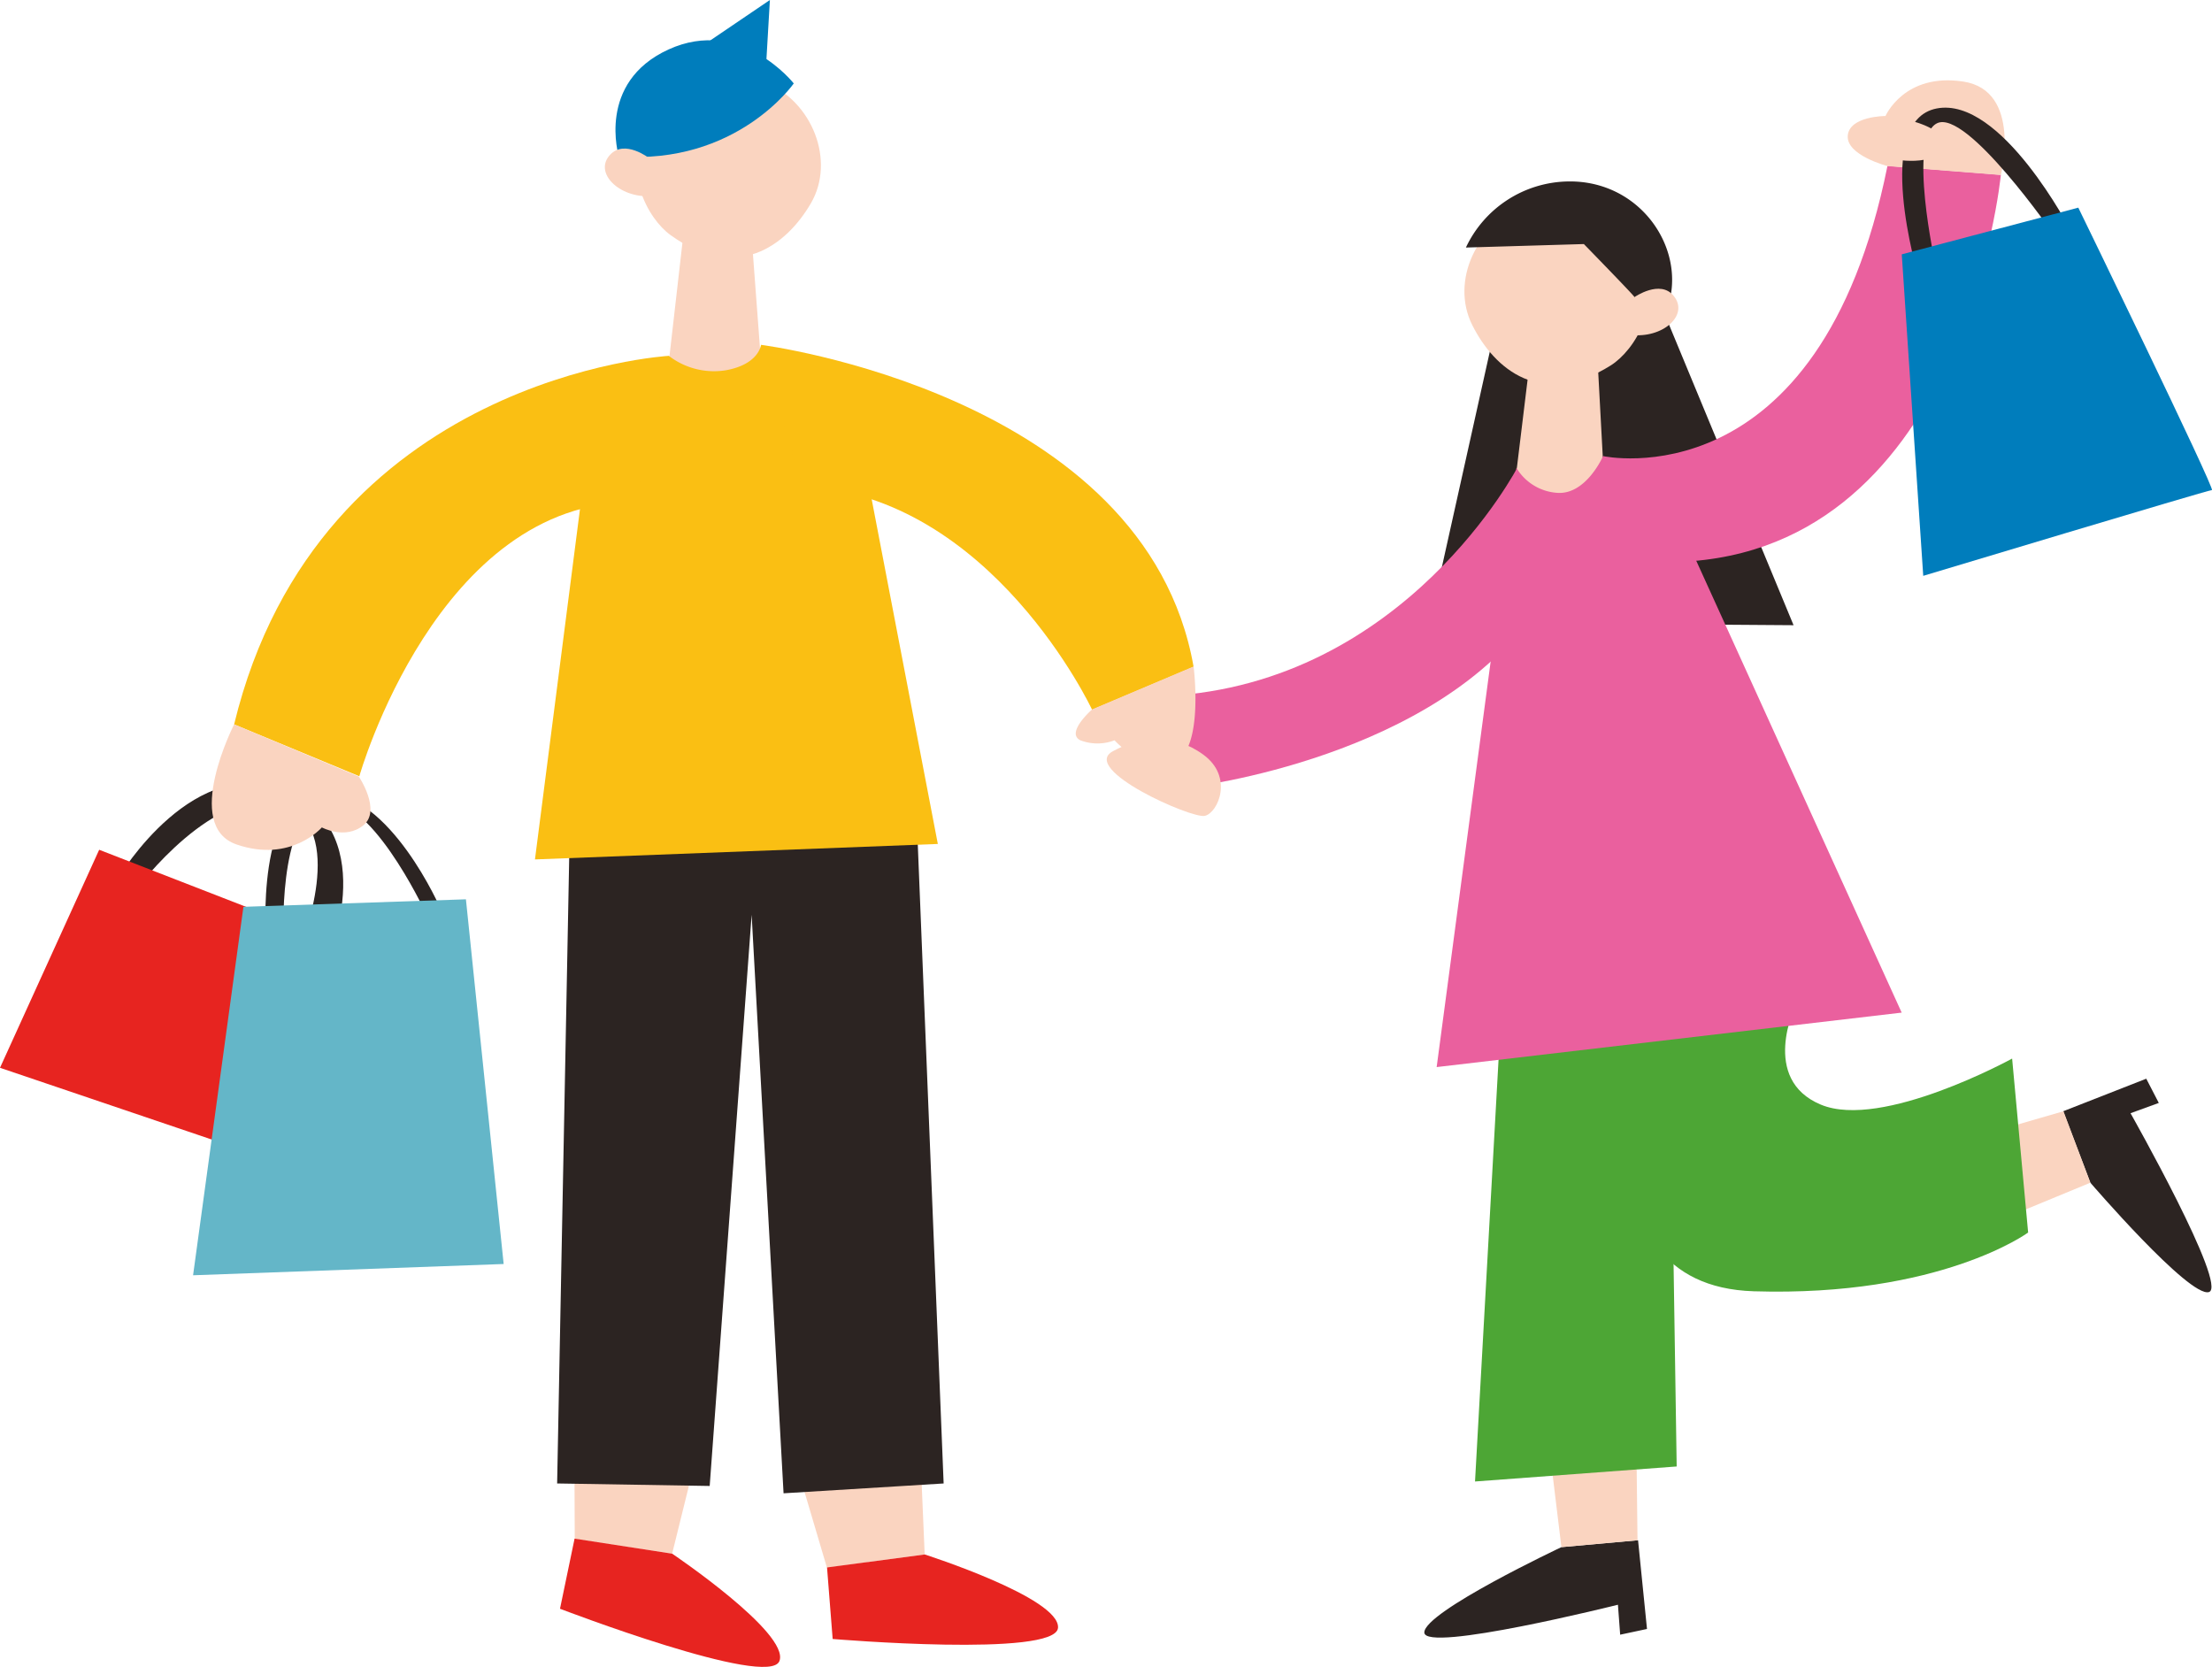 <svg xmlns="http://www.w3.org/2000/svg" viewBox="0 0 247.35 186.44"><defs><style>.cls-1{fill:#2c2422}.cls-2{fill:#ea609e}.cls-3{fill:#e72420}.cls-4{fill:#fad4c0}.cls-5{fill:#4da635}.cls-6{fill:#007dbc}.cls-7{fill:#fabf13}</style></defs><g id="レイヤー_2" data-name="レイヤー 2"><g id="pic"><path class="cls-1" d="M167.31 36.1l-7.46 33.52 40.71.29-17.15-41.39-16.1 7.58z"/><path class="cls-2" d="M169.76 52.13s-12.54 24.32-39.33 25.7L133.19 88s27.62-3.23 38.75-20.07z"/><path class="cls-1" d="M29.75 105.2s-1.27-16.59 6.32-16.59 13.22 13.07 13.22 13.07l-1.82.14s-6.33-13.49-11.4-11.95-4.35 15.33-4.35 15.33z"/><path class="cls-1" d="M13.29 98.07s8.56-14.37 19.05-9.47 4.13 19.21 4.13 19.21l-2.87-2s5.46-13.36-2-15.83-16.31 9.42-16.31 9.42z"/><path class="cls-3" d="M0 119.4l11.09-24.38 28.52 11.08-6.96 24.36L0 119.4z"/><path class="cls-1" d="M174.6 173s-15.33 7.22-15.33 9.54 21.65-3.1 21.65-3.1l.25 3.35 3-.64-1-9.92z"/><path class="cls-4" d="M103 164.45l.4 9.37-10.93 1.47-3.36-11.34"/><path class="cls-3" d="M103.4 173.82s15.12 4.83 14.91 8.19-25.2 1.26-25.2 1.26l-.63-8z"/><path class="cls-4" d="M77.41 164.63l-2.25 9.1-10.89-1.64-.05-11.83"/><path class="cls-3" d="M75.16 173.73s13.17 8.87 12 12-24.54-5.84-24.54-5.84l1.63-7.84z"/><path class="cls-1" d="M63.67 94.86l-1.37 71.02 17.06.28 4.69-63.87 3.57 64.69 17.9-1.1-3.03-74.87-38.82 3.85z"/><path class="cls-4" d="M173.19 161.4l1.41 11.6 8.51-.77-.13-11.08-9.79.25z"/><path class="cls-1" d="M233.75 132.25S244.8 145.1 247 144.48s-8.76-20-8.76-20l3.16-1.15-1.4-2.71-9.29 3.64z"/><path class="cls-4" d="M222.95 136.71l10.8-4.46-3.01-7.99-10.65 3.08 2.86 9.37z"/><path class="cls-5" d="M183.62 114.89s-8.37 28.86 12.5 29.5 30.67-6.57 30.67-6.57L225 118.37s-14.56 8-21.39 5.15-2.84-11.08-2.84-11.08z"/><path class="cls-5" d="M167.65 117.08l-2.71 48.58 22.55-1.68-.77-50-19.07 3.1z"/><path class="cls-4" d="M180.12 40.86c2.68-1.68 6-7 3.29-12.34s-7.37-7.29-12.83-5.38-8.42 8.31-5.94 13.23 7.72 9.37 15.48 4.49"/><path class="cls-1" d="M177.11 27.29l-13.19.39a12.85 12.85 0 0111.39-7.39c8.4-.17 13.67 8.09 10.95 14.65 0 0-3.49-1.59-3.49-1.72s-5.66-5.93-5.66-5.93"/><path class="cls-4" d="M178.56 38.73l1 18.55-10.33-1.76 2.1-17.27 7.23.48zm4.21-5.51s2.87-2 4.38-.14c1.78 2.15-1.24 4.82-4.85 4.36z"/><path class="cls-2" d="M179.26 51s-1.89 4.34-5.12 4.11a5.76 5.76 0 01-4.57-2.79l-8.92 67 52-6.09-26.11-57.43z"/><path class="cls-4" d="M75 26.3c-2.57-1.83-5.6-7.35-2.55-12.51S80.19 7 85.53 9.18s7.91 8.82 5.14 13.56S82.4 31.63 75 26.3"/><path class="cls-4" d="M76.64 24.27l-2.11 18.46 10.64-1.32-1.29-17.19-7.24.05z"/><path class="cls-6" d="M69.2 17.48s-2.54-8.25 5.56-11.95 14 3.8 14 3.8-6.37 9.16-19.56 8.15z"/><path class="cls-6" d="M78.29 5.29L86.09 0l-.45 7.72-7.35-2.43z"/><path class="cls-4" d="M72.6 17.69s-2.74-2.13-4.36-.4c-1.91 2 1 4.88 4.58 4.64z"/><path class="cls-7" d="M85.1 38.56s-.22 2.17-3.92 2.84a8.27 8.27 0 01-6.39-1.61L66.13 47l-6.31 49.1 45.05-1.73L96 48.15z"/><path class="cls-7" d="M74.79 39.79S35.62 42 26.18 81l14 5.8S48.92 55.94 71 56.15z"/><path class="cls-4" d="M40.13 86.84s2.54 3.78.51 5.44-4.65.24-4.65.24-3.45 4-9.53 1.91S26.18 81 26.18 81z"/><path class="cls-7" d="M85.1 38.56s43 5.45 48.37 36l-11.35 4.8s-11.21-23.95-32.43-25z"/><path class="cls-4" d="M122.12 79.33s-3 2.62-1.31 3.45a5.36 5.36 0 003.82 0s3.57 3.94 6.79 2.39 2.05-10.64 2.05-10.64z"/><path fill="#64b6c8" d="M21.59 142.6l5.63-41.2 24.88-.84 4.22 40.78-34.73 1.26z"/><path class="cls-4" d="M124.45 84c3-1.65 6.67-2.11 10.1.38s1.65 6.52.17 6.85-14-5.23-10.27-7.23z"/><path class="cls-2" d="M179.26 51s24.21 5.32 31.8-32.45l12.68 1s-4.17 43.48-37.63 43.31z"/><path class="cls-4" d="M211.06 18.57s-4.62-1.2-4.44-3.4 4.22-2.2 4.22-2.2 2.1-4.86 8.7-3.85 4.2 10.45 4.2 10.45z"/><path class="cls-1" d="M214.48 30.76s-5.14-17.23 2.08-18.63 15 13.67 15 13.67l-1.91.43s-9.75-14.1-13.06-12.44-.17 15.75-.17 15.75z"/><path class="cls-6" d="M215.06 64.39l-2.4-35.95 19.74-5.22s15.37 31.58 14.94 31.58-32.28 9.59-32.28 9.59z"/><path class="cls-4" d="M212.21 13.18s5.66.87 5 3.22-5.66 1.39-5.66 1.39z"/></g></g></svg>